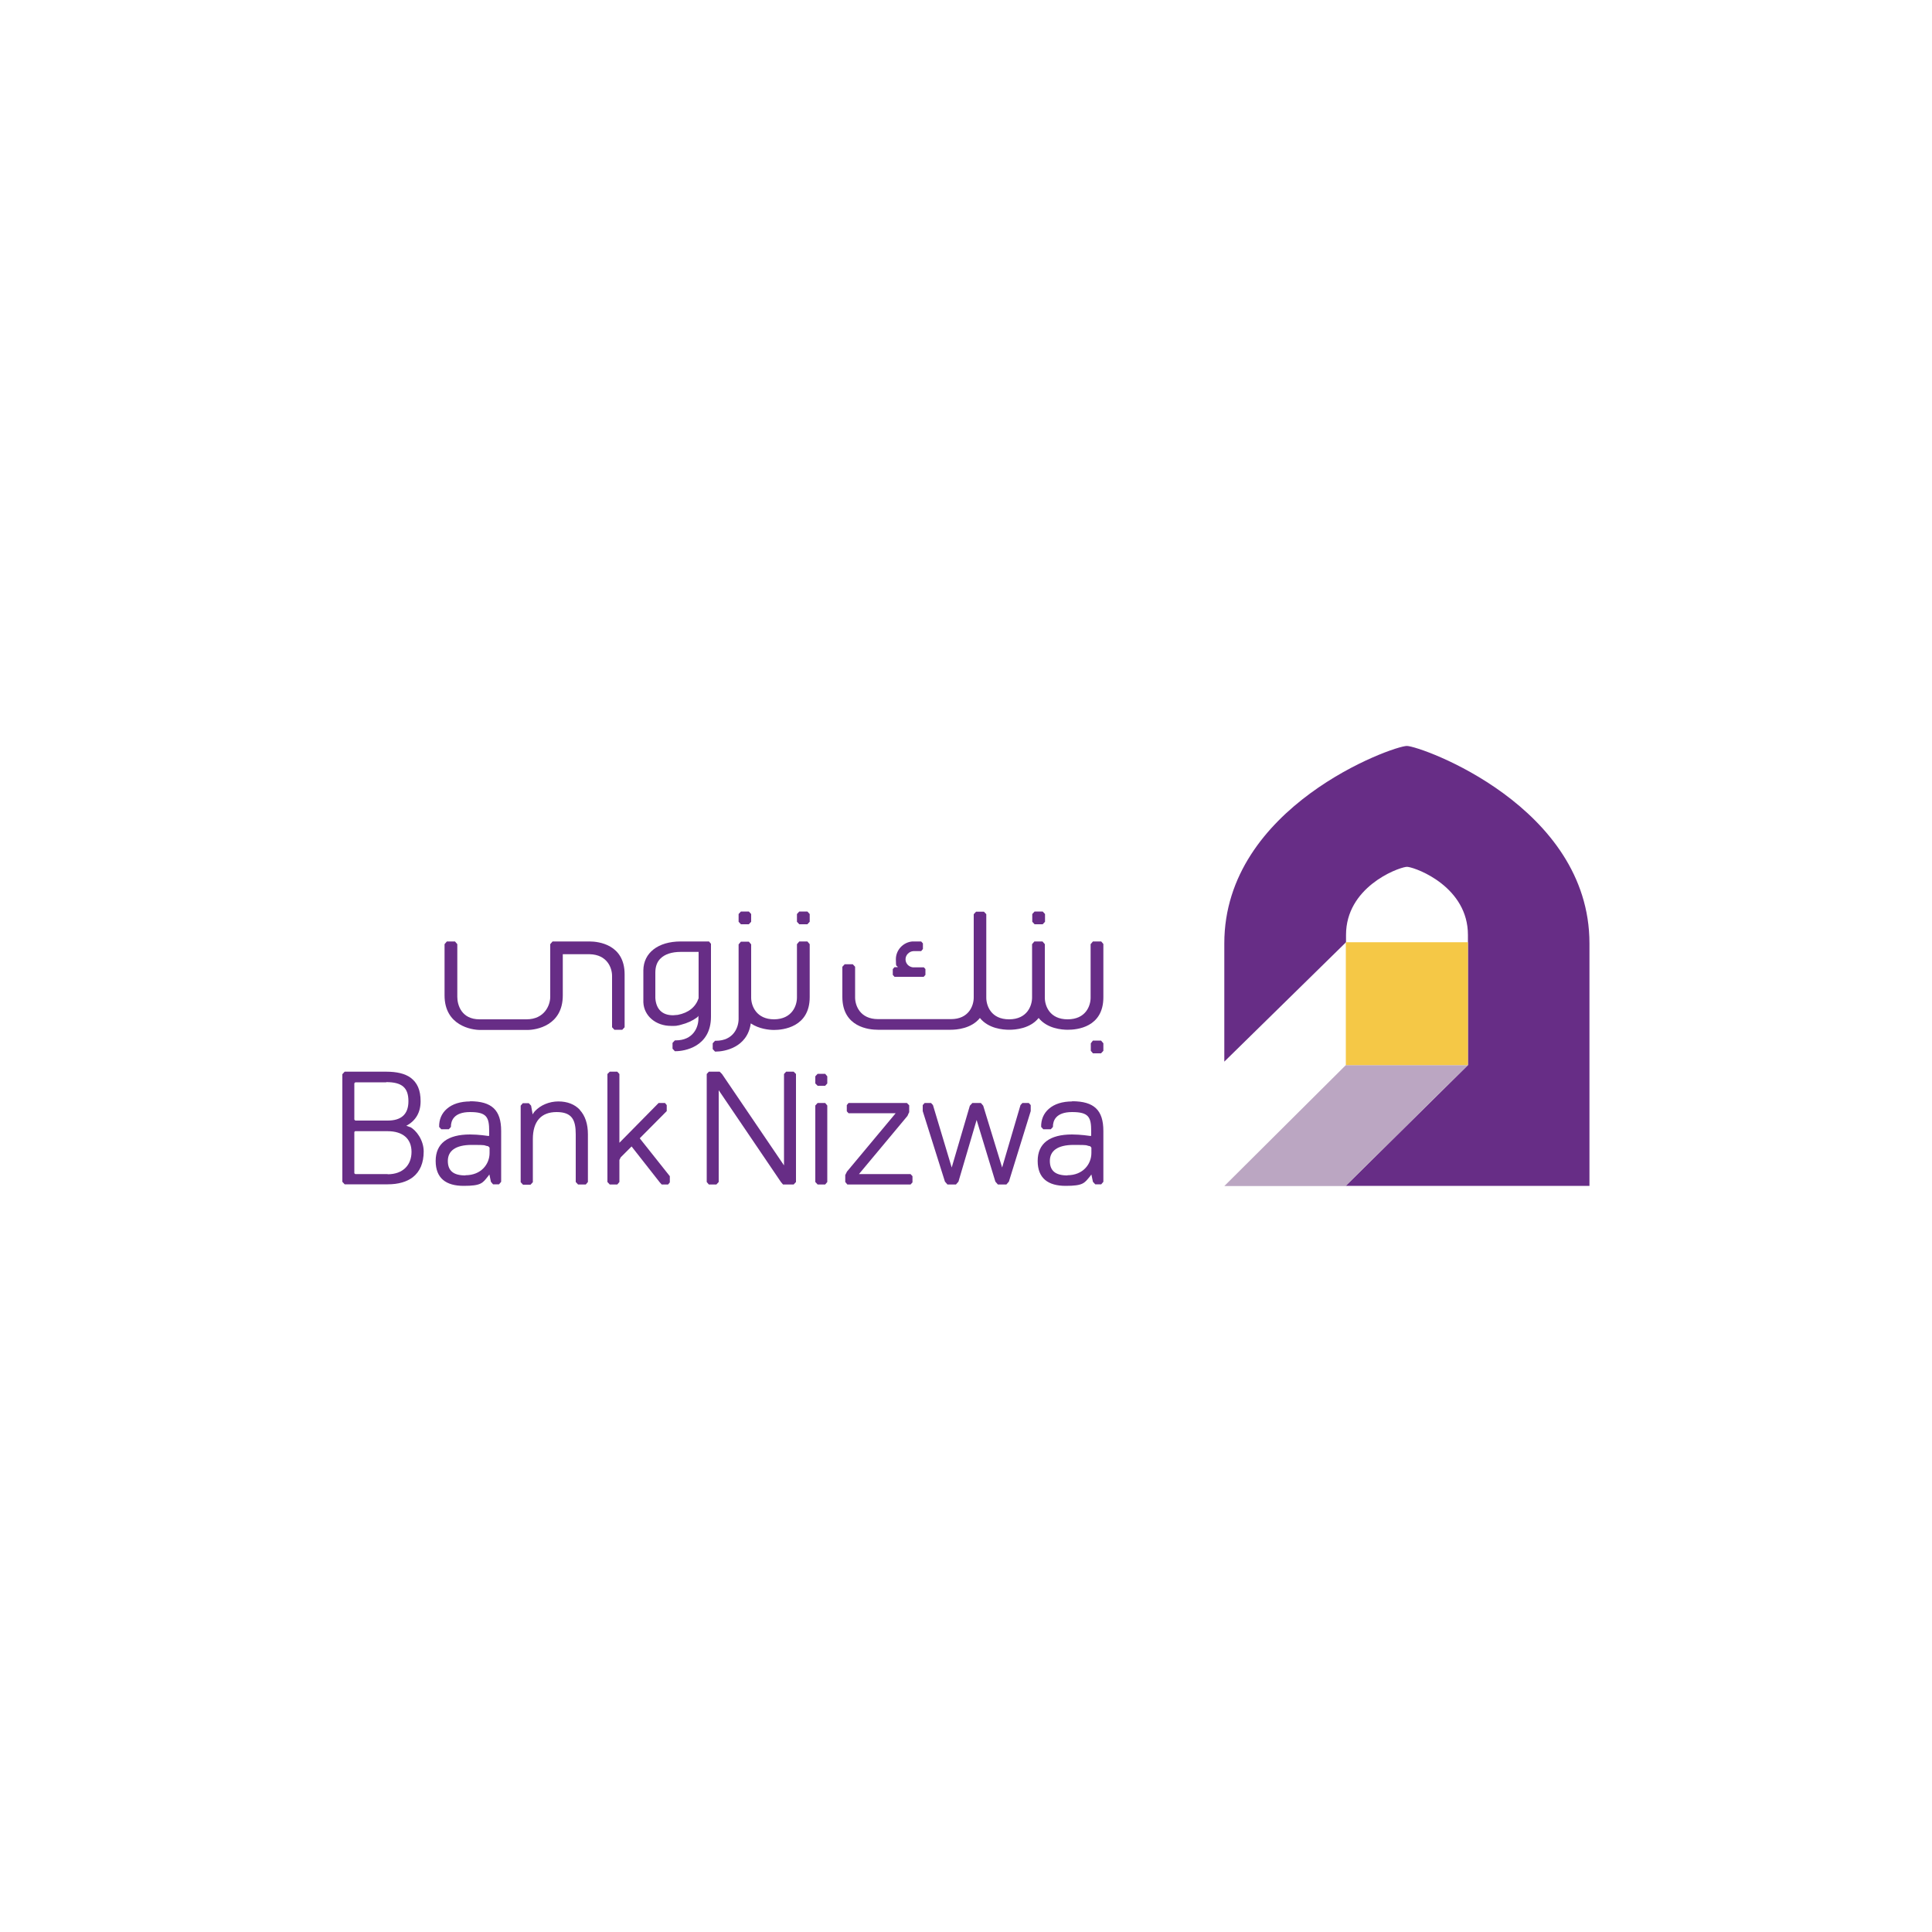 <?xml version="1.0" encoding="UTF-8"?>
<svg xmlns="http://www.w3.org/2000/svg" version="1.1" viewBox="0 0 1000 1000">
  <defs>
    <style>
      .cls-1 {
        fill: #bba6c2;
      }

      .cls-2 {
        fill: #f5c846;
      }

      .cls-3 {
        fill: #672d86;
      }
    </style>
  </defs>
  <!-- Generator: Adobe Illustrator 28.6.0, SVG Export Plug-In . SVG Version: 1.1.0 Build 98)  -->
  <g>
    <g id="Layer_2">
      <g>
        <polygon class="cls-3" points="539.7 471.8 537.6 471.8 535.5 471.8 534.3 473.1 534.3 475.1 534.3 477.1 535.5 478.4 537.6 478.4 539.7 478.4 540.9 477.1 540.9 475.1 540.9 473.1 539.7 471.8"/>
        <polygon class="cls-3" points="569.9 538.6 567.8 538.6 565.7 538.6 564.6 540 564.6 542 564.6 543.9 565.7 545.2 567.8 545.2 569.9 545.2 571.1 543.9 571.1 542 571.1 540 569.9 538.6"/>
        <polygon class="cls-3" points="417.9 471.8 415.8 471.8 413.7 471.8 412.5 473.1 412.5 475.1 412.5 477.1 413.7 478.4 415.8 478.4 417.9 478.4 419.1 477.1 419.1 475.1 419.1 473.1 417.9 471.8"/>
        <polygon class="cls-3" points="387.6 471.8 385.6 471.8 383.5 471.8 382.3 473.1 382.3 475.1 382.3 477.1 383.5 478.4 385.6 478.4 387.6 478.4 388.8 477.1 388.8 475.1 388.8 473.1 387.6 471.8"/>
        <g>
          <path class="cls-3" d="M569.9,487.3h-4.2l-1.2,1.4v27.7c0,4.2-2.5,11.2-11.9,11.2-9.4,0-11.8-7.1-11.8-11.2h0v-27.7l-1.2-1.4h-4.2l-1.2,1.4v27.6h0c0,4.2-2.5,11.3-11.9,11.3-9.4,0-11.8-7.1-11.8-11.2h0v-43.2l-1.2-1.3h-4.1l-1.2,1.3v43.1s0,0,0,0c0,4.2-2.5,11.2-11.8,11.2h-37.7c-9.4,0-11.9-7.1-11.9-11.2v-15.9l-1.2-1.3h-4.2l-1.2,1.3v15.6c0,15.7,13.9,17,18.3,17h37.8c3.1,0,10.7-.6,15.1-6.1,4.4,5.5,11.9,6.1,15.1,6.1h.2c3.1,0,10.7-.6,15.1-6.1,4.4,5.5,12,6.1,15,6.1h.2c4.5,0,18.3-1.2,18.3-16.8v-27.6l-1.2-1.4Z"/>
          <path class="cls-3" d="M367,487.3h-14.7c-11.7,0-19.2,5.9-19.3,14.9v16.6c.3,7,6.4,12.2,14.3,12.2s1.2,0,1.7,0c0,0,1.2,0,1.7-.2.5,0,1.8-.4,1.8-.4,3.2-.8,6-2.1,8.3-3.8.2-.2.5-.4.7-.8v1.5c0,4.2-2.5,11.2-11.8,11.2h-.4l-1.2,1.3v3l1.2,1.3h.3s.1,0,.1,0c4.5,0,18.3-2.2,18.3-17.9v-37.7l-1.2-1.4ZM361.6,516.7c-1.6,4.6-5.2,7.5-10.8,8.6-.8,0-1.7.2-2.4.2-5.6,0-8.8-3.1-9.2-8.9v-.9s0-12.3,0-12.3c0-3.1.9-5.6,2.7-7.3,2.2-2.2,5.8-3.4,10.4-3.4h9.3s0,24,0,24Z"/>
          <path class="cls-3" d="M305.2,487.3h0s-19.2,0-19.2,0l-1.2,1.4v27.3c0,4.2-2.9,11.6-12.3,11.6h-24.3c-9.4,0-11.5-7.5-11.5-11.6v-27.3l-1.2-1.4h-4.2l-1.2,1.4v26.5c0,15.6,13.9,17.9,18.4,17.9h24.5c4.5,0,18.3-2.2,18.3-17.9v-21.3h13.9c9.1.2,11.6,7.1,11.6,11.2v26.6l1.2,1.3h4.1l1.2-1.3v-27.4c0-15.4-13.5-17-18.1-17"/>
          <path class="cls-3" d="M212.2,583.4c-.5-.2-1.7-.7-1.9-.7,4.9-2.6,7.4-6.9,7.4-12.7s-1.7-9.6-5.2-12.2c-2.9-2.1-7.1-3.1-12.6-3.1h-21.5l-1.2,1.3h0v55.7l1.2,1.3h22.3c5.5,0,9.9-1.3,13-3.7,3.7-2.9,5.6-7.4,5.6-13.3s-3.9-11.1-7.1-12.7M199.9,560.1c8.2,0,11.5,2.9,11.5,9.9s-4,10-10.7,10h-16.8l-.5-.5v-18.8l.5-.5h16ZM200.7,607.7h-16.8l-.5-.4v-21.4l.4-.4h0c0,0,16.8,0,16.8,0,7.9,0,12.4,3.9,12.4,10.7s-4.4,11.6-12.4,11.6"/>
          <path class="cls-3" d="M243.4,570.1c-5.1,0-9.3,1.3-12.2,3.9-2.6,2.3-4,5.5-3.9,9.3l1.1,1.2h3.9l1.1-1.2v-.2c0-2.8,1.3-7.5,9.9-7.5s9.9,2.6,9.9,9.9v2.2c0,0-.2.3-.2.3-.9-.1-5.2-.8-9.7-.8-11.7,0-17.8,4.7-17.8,13.7s5.4,12.9,14.5,12.9,9.8-1.5,12.4-4.7c.3-.3.8-1.1.9-1.2l.8,3.8,1.1,1.3h3.1l1.1-1.3v-26.3c0-10.8-4.8-15.4-16.2-15.4M240.9,608.4c-6.2,0-9.1-2.4-9.1-7.5s3.8-8.3,12.4-8.3,5.6.2,8.5.7l.7.7v2.8c0,5.7-4.3,11.5-12.5,11.5"/>
          <path class="cls-3" d="M555,570.1c-5.1,0-9.3,1.3-12.2,3.9-2.6,2.3-4,5.5-3.9,9.3l1.1,1.2h3.9l1.1-1.2v-.2c0-2.8,1.3-7.5,9.9-7.5s9.9,2.6,9.9,9.9v2.2c0,0-.2.3-.2.3-.9-.1-5.2-.8-9.7-.8-11.7,0-17.8,4.7-17.8,13.7s5.4,12.9,14.5,12.9,9.7-1.5,12.4-4.7c.3-.3.8-1.1.9-1.2l.8,3.8,1.2,1.3h3.1l1.1-1.3v-26.3c0-10.8-4.8-15.4-16.2-15.4M552.5,608.4c-6.2,0-9.1-2.4-9.1-7.5s3.8-8.3,12.4-8.3,5.6.2,8.5.7l.6.7v2.8c0,5.7-4.3,11.5-12.4,11.5"/>
          <path class="cls-3" d="M300.2,574.5c-2.7-2.9-6.5-4.4-11.2-4.4s-9.2,1.9-12.1,5c-.6.6-1.1,1.6-1.2,1.7l-.8-4.5-1.2-1.3h-3.1l-1.1,1.3v39.6l1.2,1.3h3.9l1.2-1.3v-22.3c0-9.2,4.3-14,12.3-14s9.9,4.1,9.9,11.5v24.7s1.2,1.3,1.2,1.3h4l1.1-1.3v-24.7c0-5.3-1.4-9.6-4.2-12.6"/>
          <polygon class="cls-3" points="346.7 608.8 331.3 589.4 331.2 589.1 345.1 575.1 345.1 572 344.2 570.9 340.9 570.9 320.6 591.5 320.6 559.6 320.6 555.9 319.5 554.7 317.5 554.7 315.6 554.7 314.4 555.9 314.4 611.8 315.6 613.1 319.5 613.1 320.6 611.8 320.6 600.4 321.3 599 326.9 593.4 341.5 612 342.5 613.1 345.8 613.1 346.7 612 346.7 608.8"/>
          <polygon class="cls-3" points="427.1 555.8 425.1 555.8 423.2 555.8 422 557.1 422 558.9 422 560.8 423.2 562 425.1 562 427.1 562 428.2 560.8 428.2 558.9 428.2 557.1 427.1 555.8"/>
          <polygon class="cls-3" points="427.1 570.9 425.1 570.9 423.2 570.9 422 572.2 422 611.8 423.2 613.1 425.1 613.1 427.1 613.1 428.2 611.8 428.2 572.2 427.1 570.9"/>
          <polygon class="cls-3" points="471.3 607.7 444.6 607.7 469.7 577.6 470.5 575.8 470.6 575.8 470.6 572.1 469.4 570.9 469.3 570.9 439.2 570.9 438.3 572 438.3 575.2 439.2 576.2 463.6 576.2 438.4 606.4 437.5 608.2 437.5 610 437.5 611.8 438.6 613.1 471.3 613.1 472.3 612 472.3 608.8 471.3 607.7"/>
          <polygon class="cls-3" points="532.5 570.9 530.8 570.9 529.2 570.9 528.2 572 518.7 604.3 508.9 572.3 507.7 570.9 503.3 570.9 502 572.3 492.6 604.3 482.9 572 481.9 570.9 478.6 570.9 477.6 572 477.6 575.1 489.1 611.6 490.4 613.1 494.8 613.1 496.1 611.6 505.5 579.7 515.2 611.6 516.5 613.1 518.7 613.1 520.9 613.1 522.2 611.6 533.5 575.1 533.5 572 532.5 570.9"/>
          <polygon class="cls-3" points="410.8 554.7 406.9 554.7 405.8 555.9 405.8 603.2 373.7 555.9 372.5 554.7 366.9 554.7 365.8 555.9 365.8 611.8 366.9 613.1 370.8 613.1 372 611.8 372 564.3 404.2 611.8 405.3 613.1 410.8 613.1 412 611.8 412 555.9 410.8 554.7"/>
          <path class="cls-3" d="M478.2,500.7h-5.7c-2.2-.3-3.8-2-3.8-4.2s1.9-4.1,4.1-4.2h4c0,0,.9-1.1.9-1.1v-2.9l-.9-1h-4.6c-4.7.4-8.5,4.4-8.5,9.2s.4,2.8,1,4.1c0,0,0,0,0,0h-1.7l-.9,1v3l.9,1h15.1l.9-1v-3l-.9-1Z"/>
          <path class="cls-3" d="M417.9,487.3h-4.2l-1.2,1.4v27.6c0,4.2-2.5,11.2-11.8,11.3-9.2,0-11.8-6.9-11.9-11v-27.8h0c0,0,0,0,0,0l-1.2-1.4h-4.1l-1.2,1.4v38.6s0,0,0,0h0c0,4.2-2.5,11.3-11.8,11.3h-.4l-1.2,1.3v3l1.2,1.3h.3s.1,0,.1,0c4.2,0,16.3-1.9,18.1-14.6,4.3,2.9,9.5,3.4,12,3.4h.1c4.5,0,18.4-1.4,18.4-17v-27.4l-1.2-1.4Z"/>
          <path class="cls-3" d="M728.2,386.1h0c-7.3,0-94.5,31.3-94.5,102.2v61.2l63-61.8v-3.8c0-24.4,25.9-34.5,31.1-35.2.2,0,.8,0,.9,0,5.2.7,31.1,10.7,31.1,35.2v67.4l-63.3,62.5h126.2v-125.5c0-70.9-87.2-102.1-94.5-102.2"/>
          <polygon class="cls-1" points="759.8 551.3 759.8 551.3 696.5 613.9 633.7 613.9 696.6 551.3 696.6 551.3 696.6 551.3 759.8 551.3"/>
          <rect class="cls-2" x="696.6" y="487.7" width="63.2" height="63.6"/>
        </g>
      </g>
    </g>
  </g>
</svg>